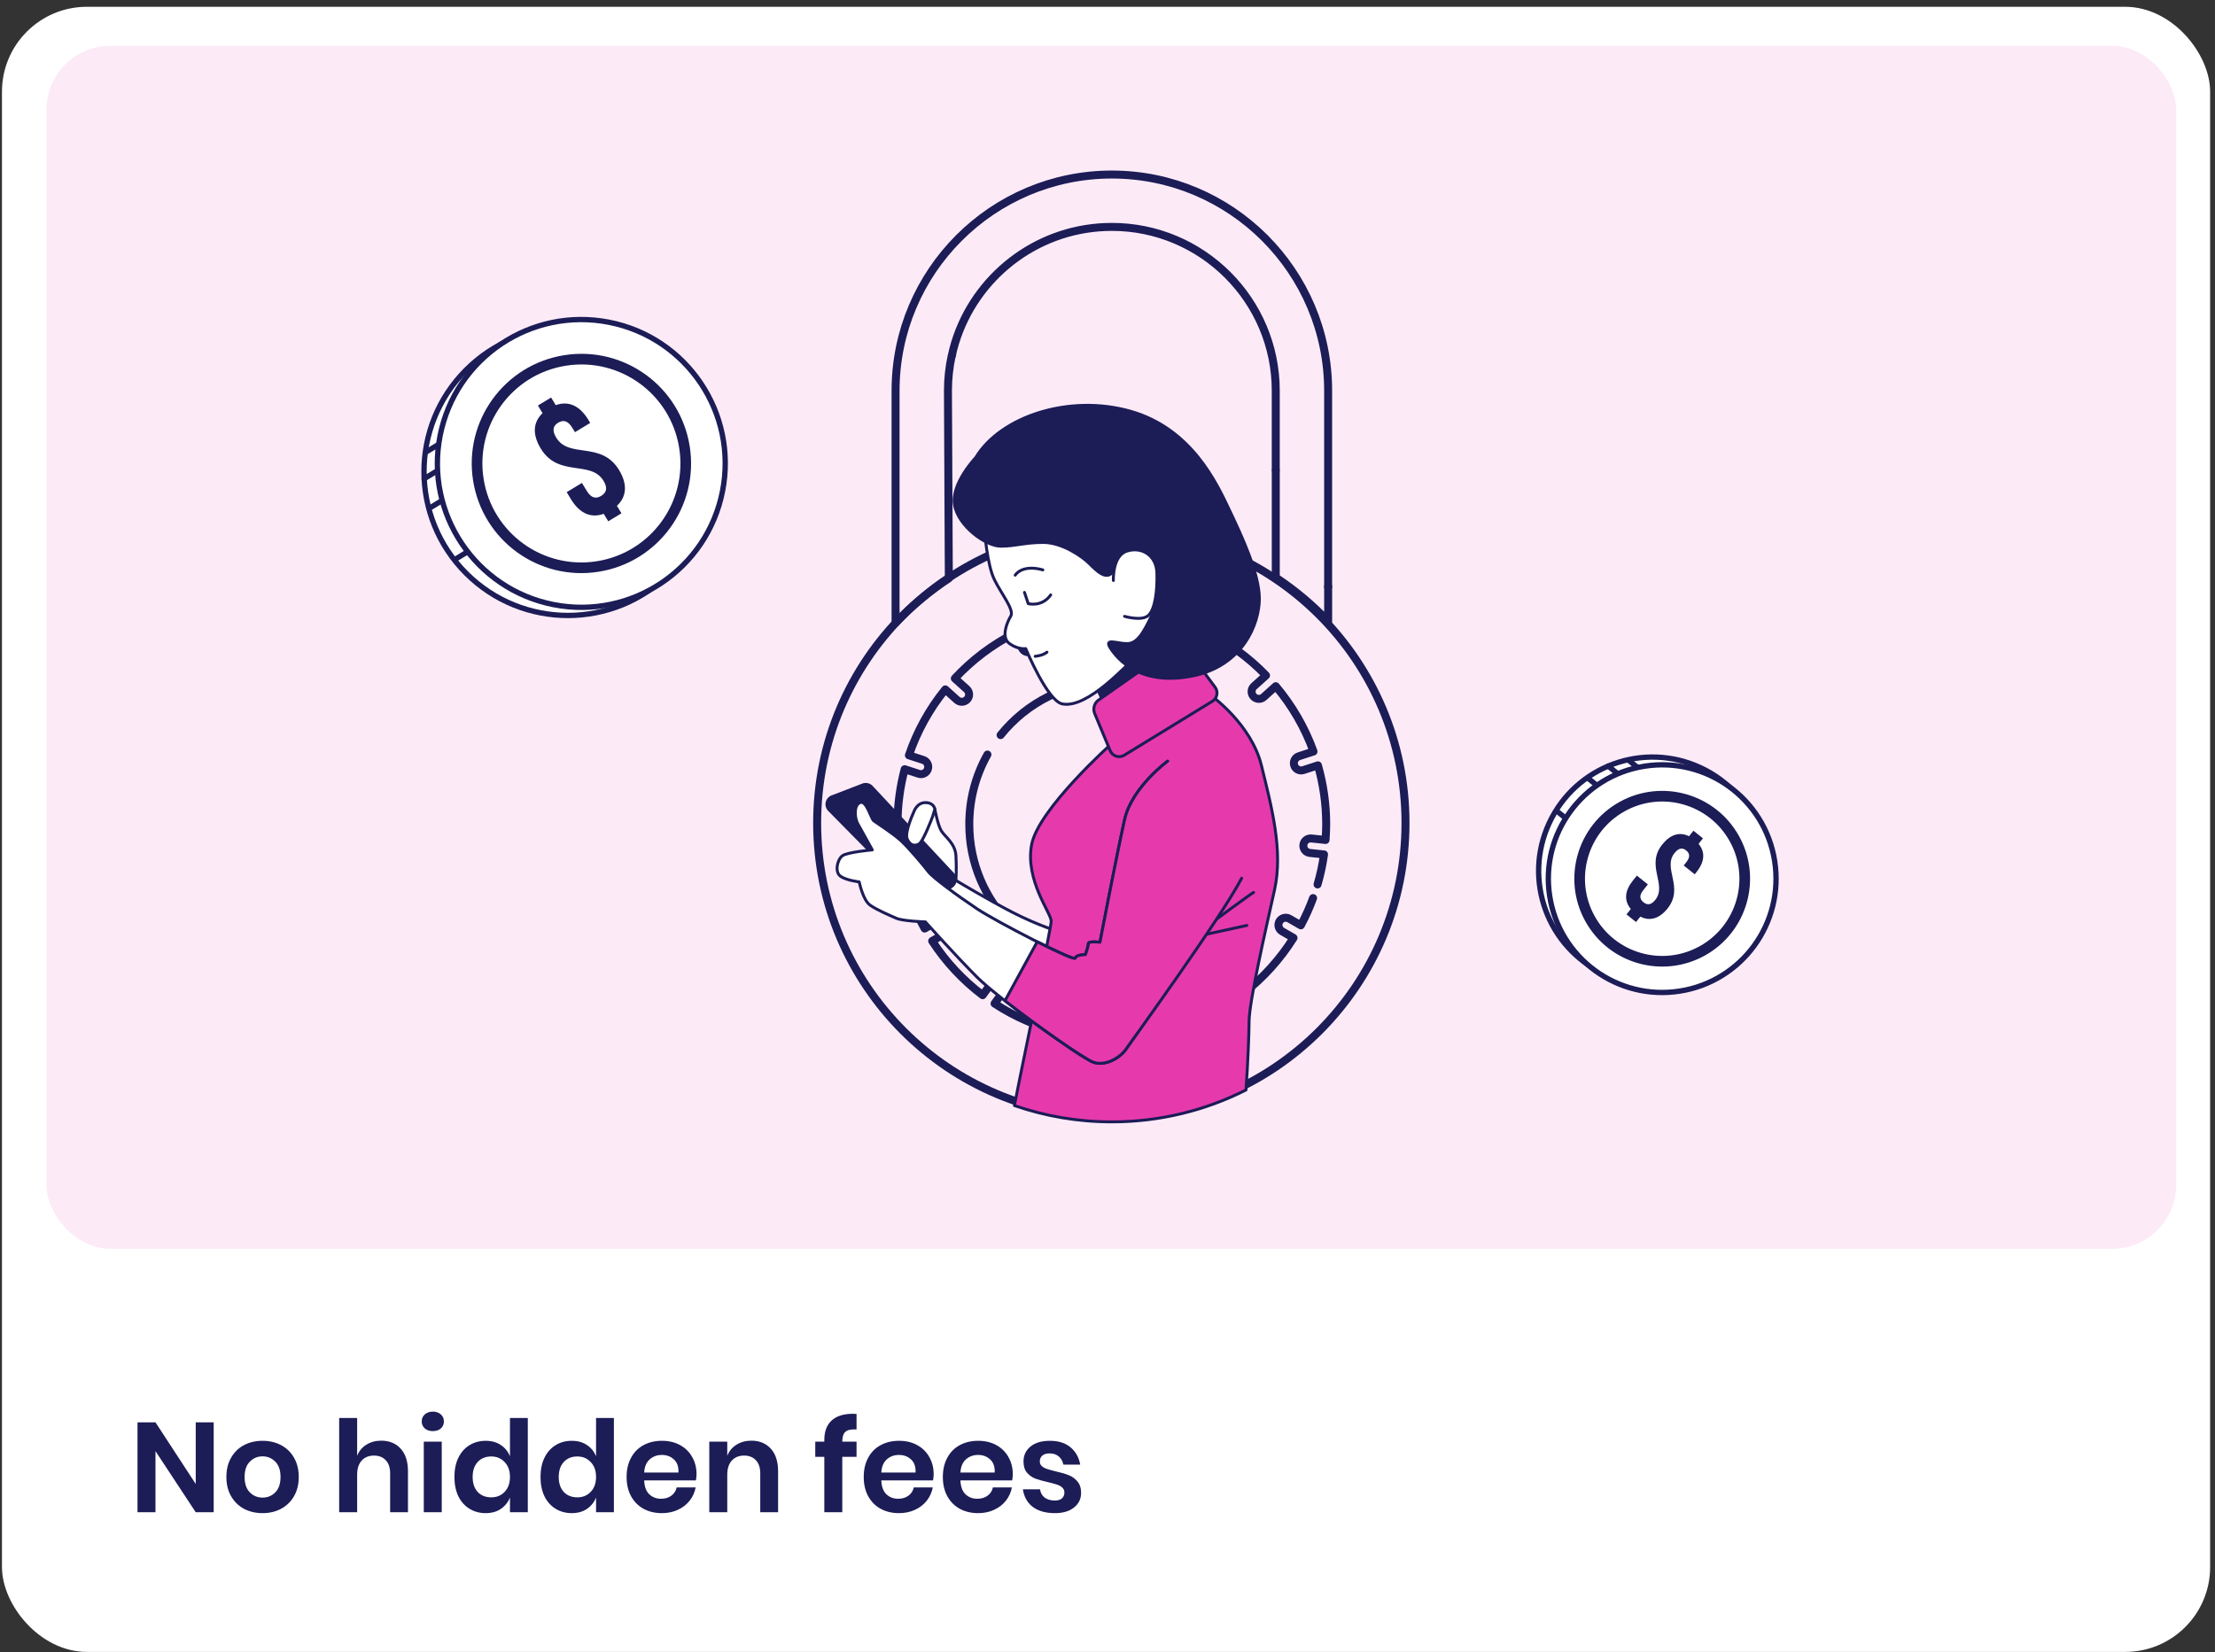 <svg width="260" height="194" viewBox="0 0 260 194" fill="none" xmlns="http://www.w3.org/2000/svg">
<rect x="0" y="0" width="260" height="194" fill="#333333" stroke="none"/>
<rect x="0.23" y="0.797" width="259.199" height="193.153" rx="9.969" fill="white"/>
<path d="M25.084 177.552H22.975L18.25 170.374V177.552H16.141V166.994H18.25L22.975 174.232V166.994H25.084V177.552ZM30.82 169.163C31.627 169.163 32.35 169.332 32.988 169.671C33.636 170.01 34.145 170.504 34.513 171.152C34.882 171.79 35.067 172.542 35.067 173.41C35.067 174.277 34.882 175.03 34.513 175.668C34.145 176.306 33.636 176.799 32.988 177.148C32.35 177.487 31.627 177.656 30.82 177.656C30.012 177.656 29.285 177.487 28.637 177.148C27.998 176.799 27.495 176.306 27.126 175.668C26.757 175.03 26.573 174.277 26.573 173.41C26.573 172.542 26.757 171.79 27.126 171.152C27.495 170.504 27.998 170.01 28.637 169.671C29.285 169.332 30.012 169.163 30.82 169.163ZM30.82 170.987C30.232 170.987 29.733 171.196 29.324 171.615C28.916 172.024 28.711 172.622 28.711 173.41C28.711 174.197 28.916 174.8 29.324 175.219C29.733 175.628 30.232 175.832 30.82 175.832C31.408 175.832 31.907 175.628 32.315 175.219C32.724 174.8 32.928 174.197 32.928 173.41C32.928 172.622 32.724 172.024 32.315 171.615C31.907 171.196 31.408 170.987 30.82 170.987ZM44.748 169.148C45.705 169.148 46.468 169.462 47.036 170.09C47.604 170.718 47.888 171.6 47.888 172.737V177.552H45.795V172.976C45.795 172.318 45.625 171.809 45.286 171.451C44.947 171.082 44.484 170.897 43.896 170.897C43.298 170.897 42.819 171.092 42.46 171.481C42.101 171.869 41.922 172.428 41.922 173.155V177.552H39.813V166.486H41.922V170.927C42.141 170.369 42.5 169.935 42.998 169.626C43.507 169.307 44.09 169.148 44.748 169.148ZM49.504 166.89C49.504 166.551 49.624 166.277 49.863 166.067C50.102 165.848 50.416 165.738 50.805 165.738C51.194 165.738 51.508 165.848 51.747 166.067C51.987 166.277 52.106 166.551 52.106 166.89C52.106 167.219 51.987 167.493 51.747 167.712C51.508 167.922 51.194 168.026 50.805 168.026C50.416 168.026 50.102 167.922 49.863 167.712C49.624 167.493 49.504 167.219 49.504 166.89ZM51.852 169.267V177.552H49.744V169.267H51.852ZM57.005 169.163C57.702 169.163 58.295 169.327 58.784 169.656C59.282 169.985 59.641 170.429 59.861 170.987V166.486H61.954V177.552H59.861V175.817C59.641 176.375 59.282 176.824 58.784 177.163C58.295 177.492 57.702 177.656 57.005 177.656C56.307 177.656 55.679 177.487 55.12 177.148C54.562 176.809 54.123 176.321 53.804 175.683C53.495 175.035 53.341 174.277 53.341 173.41C53.341 172.542 53.495 171.79 53.804 171.152C54.123 170.504 54.562 170.01 55.12 169.671C55.679 169.332 56.307 169.163 57.005 169.163ZM57.663 171.002C57.005 171.002 56.476 171.216 56.077 171.645C55.679 172.074 55.479 172.662 55.479 173.41C55.479 174.157 55.679 174.745 56.077 175.174C56.476 175.593 57.005 175.802 57.663 175.802C58.3 175.802 58.824 175.588 59.233 175.159C59.651 174.721 59.861 174.137 59.861 173.41C59.861 172.672 59.651 172.089 59.233 171.66C58.824 171.221 58.3 171.002 57.663 171.002ZM67.11 169.163C67.808 169.163 68.401 169.327 68.889 169.656C69.388 169.985 69.747 170.429 69.966 170.987V166.486H72.06V177.552H69.966V175.817C69.747 176.375 69.388 176.824 68.889 177.163C68.401 177.492 67.808 177.656 67.11 177.656C66.412 177.656 65.784 177.487 65.226 177.148C64.668 176.809 64.229 176.321 63.91 175.683C63.601 175.035 63.446 174.277 63.446 173.41C63.446 172.542 63.601 171.79 63.91 171.152C64.229 170.504 64.668 170.01 65.226 169.671C65.784 169.332 66.412 169.163 67.11 169.163ZM67.768 171.002C67.11 171.002 66.582 171.216 66.183 171.645C65.784 172.074 65.585 172.662 65.585 173.41C65.585 174.157 65.784 174.745 66.183 175.174C66.582 175.593 67.11 175.802 67.768 175.802C68.406 175.802 68.929 175.588 69.338 175.159C69.757 174.721 69.966 174.137 69.966 173.41C69.966 172.672 69.757 172.089 69.338 171.66C68.929 171.221 68.406 171.002 67.768 171.002ZM81.761 173.096C81.761 173.305 81.737 173.544 81.687 173.813H75.615C75.645 174.551 75.845 175.094 76.214 175.443C76.582 175.792 77.041 175.967 77.589 175.967C78.078 175.967 78.482 175.847 78.801 175.608C79.13 175.369 79.339 175.045 79.429 174.636H81.657C81.547 175.214 81.313 175.732 80.954 176.191C80.595 176.65 80.132 177.008 79.563 177.268C79.005 177.527 78.382 177.656 77.694 177.656C76.886 177.656 76.169 177.487 75.541 177.148C74.913 176.799 74.424 176.306 74.075 175.668C73.726 175.03 73.552 174.277 73.552 173.41C73.552 172.542 73.726 171.79 74.075 171.152C74.424 170.504 74.913 170.01 75.541 169.671C76.169 169.332 76.886 169.163 77.694 169.163C78.511 169.163 79.224 169.332 79.832 169.671C80.451 170.01 80.924 170.479 81.253 171.077C81.592 171.665 81.761 172.338 81.761 173.096ZM79.638 172.886C79.668 172.208 79.489 171.695 79.1 171.346C78.721 170.997 78.252 170.823 77.694 170.823C77.126 170.823 76.647 170.997 76.258 171.346C75.87 171.695 75.655 172.208 75.615 172.886H79.638ZM88.193 169.148C89.15 169.148 89.913 169.462 90.481 170.09C91.049 170.718 91.333 171.6 91.333 172.737V177.552H89.24V172.976C89.24 172.318 89.07 171.809 88.731 171.451C88.392 171.082 87.929 170.897 87.341 170.897C86.743 170.897 86.264 171.092 85.905 171.481C85.546 171.869 85.367 172.428 85.367 173.155V177.552H83.258V169.267H85.367V170.927C85.586 170.369 85.945 169.935 86.443 169.626C86.952 169.307 87.535 169.148 88.193 169.148ZM100.542 167.832C99.924 167.792 99.491 167.882 99.241 168.101C98.992 168.32 98.868 168.704 98.868 169.252V169.267H100.542V171.047H98.868V177.552H96.759V171.047H95.697V169.267H96.759V169.073C96.759 168.086 97.038 167.328 97.597 166.8C98.165 166.262 99.002 165.992 100.109 165.992C100.298 165.992 100.443 165.997 100.542 166.007V167.832ZM109.595 173.096C109.595 173.305 109.57 173.544 109.521 173.813H103.449C103.479 174.551 103.679 175.094 104.048 175.443C104.416 175.792 104.875 175.967 105.423 175.967C105.912 175.967 106.316 175.847 106.635 175.608C106.964 175.369 107.173 175.045 107.263 174.636H109.491C109.381 175.214 109.147 175.732 108.788 176.191C108.429 176.65 107.965 177.008 107.397 177.268C106.839 177.527 106.216 177.656 105.528 177.656C104.72 177.656 104.003 177.487 103.375 177.148C102.747 176.799 102.258 176.306 101.909 175.668C101.56 175.03 101.386 174.277 101.386 173.41C101.386 172.542 101.56 171.79 101.909 171.152C102.258 170.504 102.747 170.01 103.375 169.671C104.003 169.332 104.72 169.163 105.528 169.163C106.345 169.163 107.058 169.332 107.666 169.671C108.284 170.01 108.758 170.479 109.087 171.077C109.426 171.665 109.595 172.338 109.595 173.096ZM107.472 172.886C107.502 172.208 107.322 171.695 106.934 171.346C106.555 170.997 106.086 170.823 105.528 170.823C104.96 170.823 104.481 170.997 104.092 171.346C103.704 171.695 103.489 172.208 103.449 172.886H107.472ZM118.883 173.096C118.883 173.305 118.858 173.544 118.808 173.813H112.737C112.767 174.551 112.966 175.094 113.335 175.443C113.704 175.792 114.163 175.967 114.711 175.967C115.199 175.967 115.603 175.847 115.922 175.608C116.251 175.369 116.461 175.045 116.55 174.636H118.778C118.669 175.214 118.434 175.732 118.076 176.191C117.717 176.65 117.253 177.008 116.685 177.268C116.127 177.527 115.504 177.656 114.816 177.656C114.008 177.656 113.29 177.487 112.662 177.148C112.034 176.799 111.546 176.306 111.197 175.668C110.848 175.03 110.673 174.277 110.673 173.41C110.673 172.542 110.848 171.79 111.197 171.152C111.546 170.504 112.034 170.01 112.662 169.671C113.29 169.332 114.008 169.163 114.816 169.163C115.633 169.163 116.346 169.332 116.954 169.671C117.572 170.01 118.046 170.479 118.375 171.077C118.714 171.665 118.883 172.338 118.883 173.096ZM116.76 172.886C116.79 172.208 116.61 171.695 116.221 171.346C115.842 170.997 115.374 170.823 114.816 170.823C114.247 170.823 113.769 170.997 113.38 171.346C112.991 171.695 112.777 172.208 112.737 172.886H116.76ZM123.236 169.163C124.243 169.163 125.05 169.417 125.659 169.925C126.267 170.434 126.646 171.112 126.795 171.959H124.821C124.741 171.56 124.562 171.241 124.283 171.002C124.004 170.763 123.64 170.643 123.191 170.643C122.832 170.643 122.553 170.728 122.354 170.897C122.154 171.067 122.055 171.296 122.055 171.585C122.055 171.814 122.134 171.999 122.294 172.138C122.453 172.278 122.653 172.388 122.892 172.467C123.131 172.547 123.475 172.642 123.924 172.752C124.552 172.891 125.06 173.041 125.449 173.2C125.848 173.35 126.187 173.594 126.466 173.933C126.755 174.262 126.9 174.711 126.9 175.279C126.9 175.987 126.621 176.56 126.062 176.998C125.514 177.437 124.771 177.656 123.834 177.656C122.758 177.656 121.895 177.417 121.247 176.939C120.599 176.45 120.205 175.757 120.066 174.86H122.085C122.134 175.269 122.314 175.593 122.623 175.832C122.932 176.061 123.336 176.176 123.834 176.176C124.193 176.176 124.467 176.091 124.657 175.922C124.846 175.742 124.941 175.513 124.941 175.234C124.941 174.995 124.856 174.8 124.687 174.651C124.527 174.501 124.323 174.387 124.073 174.307C123.834 174.227 123.49 174.132 123.042 174.023C122.424 173.883 121.92 173.744 121.531 173.604C121.152 173.454 120.824 173.22 120.544 172.901C120.275 172.582 120.141 172.143 120.141 171.585C120.141 170.867 120.415 170.284 120.963 169.836C121.511 169.387 122.269 169.163 123.236 169.163Z" fill="#1C1C57"/>
<rect x="5.449" y="5.375" width="250" height="141.25" rx="7.5" fill="#FCEBF7"/>
<circle cx="130.449" cy="96.625" r="34.531" stroke="#1C1C57" stroke-width="0.938"/>
<path d="M154.658 103.841C154.991 102.699 155.246 101.522 155.416 100.318L153.754 100.143C153.285 100.094 152.945 99.674 152.994 99.205C153.044 98.736 153.462 98.394 153.933 98.445L155.595 98.62C155.64 98.008 155.67 97.392 155.67 96.769C155.67 94.371 155.328 92.055 154.702 89.859L152.993 90.414C152.905 90.442 152.817 90.456 152.729 90.456C152.369 90.456 152.035 90.227 151.917 89.866C151.771 89.417 152.017 88.936 152.465 88.79L154.182 88.232C153.163 85.406 151.651 82.818 149.752 80.565L148.341 81.836C148.177 81.983 147.973 82.055 147.77 82.055C147.536 82.055 147.304 81.96 147.135 81.773C146.819 81.422 146.848 80.882 147.198 80.567L148.607 79.299C146.544 77.163 144.112 75.387 141.406 74.085L140.602 75.891C140.46 76.209 140.148 76.398 139.822 76.398C139.705 76.398 139.587 76.374 139.475 76.323C139.044 76.132 138.85 75.627 139.041 75.196L139.84 73.404C137.131 72.321 134.191 71.697 131.113 71.625V73.608C131.113 74.08 130.731 74.462 130.259 74.462C129.788 74.462 129.405 74.08 129.405 73.608V71.638C126.335 71.771 123.406 72.45 120.718 73.587L121.517 75.382C121.709 75.813 121.515 76.317 121.084 76.509C120.971 76.56 120.853 76.583 120.737 76.583C120.41 76.583 120.098 76.394 119.957 76.077L119.171 74.312C116.498 75.665 114.098 77.478 112.079 79.652L113.471 80.906C113.822 81.222 113.85 81.762 113.534 82.112C113.366 82.299 113.133 82.395 112.899 82.395C112.696 82.395 112.492 82.322 112.328 82.175L110.959 80.942C109.108 83.225 107.653 85.838 106.689 88.679L108.368 89.225C108.817 89.37 109.062 89.852 108.916 90.3C108.799 90.661 108.464 90.891 108.104 90.891C108.017 90.891 107.928 90.877 107.84 90.849L106.192 90.313C105.646 92.374 105.352 94.537 105.352 96.77C105.352 97.546 105.392 98.312 105.461 99.07L107.09 98.899C107.558 98.847 107.979 99.19 108.028 99.659C108.077 100.128 107.737 100.548 107.268 100.598L105.671 100.766C106.142 103.721 107.13 106.503 108.536 109.02L109.856 108.258C110.265 108.021 110.787 108.162 111.022 108.57C111.258 108.978 111.118 109.501 110.71 109.737L109.42 110.482C111.015 112.93 113.021 115.085 115.346 116.844L116.19 115.682C116.468 115.301 117.002 115.217 117.383 115.493C117.765 115.77 117.849 116.304 117.572 116.686L116.744 117.825C119.145 119.398 121.831 120.57 124.707 121.249L124.997 119.888C125.095 119.426 125.55 119.132 126.009 119.23C126.471 119.328 126.765 119.781 126.667 120.243L126.381 121.586C127.726 121.808 129.104 121.93 130.511 121.93C132.059 121.93 133.572 121.783 135.043 121.515L134.752 120.148C134.654 119.687 134.949 119.234 135.41 119.136C135.869 119.038 136.325 119.332 136.423 119.793L136.713 121.158C139.579 120.431 142.249 119.213 144.627 117.598L143.77 116.418C143.493 116.037 143.578 115.503 143.959 115.226C144.341 114.949 144.875 115.033 145.152 115.415L146.003 116.586C148.301 114.787 150.278 112.599 151.835 110.118L150.492 109.343C150.084 109.107 149.944 108.585 150.179 108.177C150.415 107.768 150.938 107.628 151.346 107.864L152.695 108.643C153.246 107.616 153.727 106.547 154.132 105.441" stroke="#1C1C57" stroke-width="0.938" stroke-miterlimit="10" stroke-linecap="round" stroke-linejoin="round"/>
<path d="M115.907 88.592C114.55 91.01 113.777 93.799 113.777 96.768C113.777 106.011 121.269 113.503 130.512 113.503C139.755 113.503 147.247 106.011 147.247 96.768C147.247 87.526 139.755 80.033 130.512 80.033C125.228 80.033 120.517 82.482 117.45 86.306" stroke="#1C1C57" stroke-width="0.938" stroke-miterlimit="10" stroke-linecap="round" stroke-linejoin="round"/>
<path d="M149.75 55.171V45.879C149.75 35.27 141.119 26.64 130.51 26.64C122.145 26.64 115.01 32.005 112.366 39.474C112.366 39.474 111.889 40.809 111.756 41.688" stroke="#1C1C57" stroke-width="0.938" stroke-miterlimit="10" stroke-linecap="round" stroke-linejoin="round"/>
<path d="M155.898 68.911V45.879C155.898 31.881 144.509 20.492 130.51 20.492C116.512 20.492 105.123 31.881 105.123 45.879V73.131C106.964 71.186 109.131 69.384 111.375 67.902L111.271 45.879C111.271 44.468 111.423 43.091 111.713 41.766" stroke="#1C1C57" stroke-width="0.938" stroke-miterlimit="10" stroke-linecap="round" stroke-linejoin="round"/>
<path d="M149.752 55.26V58.78V67.807C151.995 69.29 154.058 71.023 155.9 72.968V70.558V68.846" stroke="#1C1C57" stroke-width="0.938" stroke-miterlimit="10" stroke-linecap="round" stroke-linejoin="round"/>
<path d="M109.733 95.003C109.733 95.003 110.075 96.882 110.502 97.565C110.929 98.248 112.124 99.016 112.21 100.468C112.295 101.919 112.21 103.371 112.21 103.371C112.21 103.371 115.881 105.591 118.869 107.128C121.858 108.665 124.419 109.433 124.419 109.433L123.566 116.52C123.566 116.52 114.515 110.201 112.38 108.238C110.246 106.274 108.282 104.054 107.94 103.969C107.599 103.883 104.867 100.126 104.781 99.699C104.696 99.272 106.062 98.419 106.489 98.504C106.916 98.589 107.428 97.565 107.684 96.711C107.94 95.857 107.94 94.832 108.538 94.832C109.136 94.832 109.733 95.003 109.733 95.003Z" fill="white" stroke="#1C1C57" stroke-width="0.342" stroke-miterlimit="10" stroke-linecap="round" stroke-linejoin="round"/>
<path d="M97.333 95.086L107.824 105.726C108.139 106.046 108.635 106.098 109.01 105.851L111.708 104.07C112.193 103.75 112.274 103.071 111.877 102.646L102.309 92.394C102.048 92.114 101.643 92.021 101.286 92.158L97.664 93.551C97.033 93.794 96.858 94.605 97.333 95.086Z" fill="#1C1C57" stroke="#1C1C57" stroke-width="0.342" stroke-miterlimit="10" stroke-linecap="round" stroke-linejoin="round"/>
<path d="M119.074 129.802C122.657 131.043 126.504 131.718 130.509 131.718C136.176 131.718 141.524 130.364 146.257 127.971C146.476 124.93 146.619 121.266 146.619 119.935C146.619 117.629 148.582 109.091 149.607 104.48C150.632 99.87 149.265 94.747 148.07 89.88C146.875 85.013 142.179 81.683 142.179 81.683L130.566 87.233C130.566 87.233 121.857 95.003 121.089 99.187C120.32 103.37 123.394 107.213 123.394 108.152C123.394 108.928 120.188 124.044 119.074 129.802Z" fill="#E63AAC" stroke="#1C1C57" stroke-width="0.342" stroke-miterlimit="10" stroke-linecap="round" stroke-linejoin="round"/>
<path d="M142.397 108.213C142.397 108.213 146.799 104.955 147.151 104.779" stroke="#1C1C57" stroke-width="0.342" stroke-miterlimit="10" stroke-linecap="round" stroke-linejoin="round"/>
<path d="M141.518 109.71L146.36 108.653" stroke="#1C1C57" stroke-width="0.342" stroke-miterlimit="10" stroke-linecap="round" stroke-linejoin="round"/>
<path d="M128.774 80.83L129.798 82.965L139.02 76.817L136.543 73.402L128.347 80.233L128.774 80.83Z" fill="#1C1C57" stroke="#1C1C57" stroke-width="0.342" stroke-miterlimit="10" stroke-linecap="round" stroke-linejoin="round"/>
<path d="M137.878 75.928L128.956 82.188C128.451 82.542 128.26 83.2 128.496 83.77L130.311 88.136C130.58 88.784 131.364 89.038 131.962 88.672L142.309 82.337C142.881 81.986 143.03 81.22 142.629 80.681L139.262 76.151C138.937 75.714 138.323 75.615 137.878 75.928Z" fill="#E63AAC" stroke="#1C1C57" stroke-width="0.342" stroke-miterlimit="10" stroke-linecap="round" stroke-linejoin="round"/>
<path d="M115.562 62.221C115.562 62.221 115.856 66.326 116.736 68.086C117.615 69.846 119.082 71.606 118.642 72.339C118.202 73.072 117.469 74.832 118.496 75.565C119.522 76.299 120.402 76.152 120.402 76.152C120.402 76.152 122.938 82.287 124.686 82.644C127.723 83.265 132.427 77.765 132.867 77.618C133.307 77.472 137.12 74.832 137.413 71.459C137.706 68.086 135.946 63.247 134.48 62.661C133.014 62.074 129.934 62.807 127.295 61.781C124.654 60.754 116.149 58.261 115.562 62.221Z" fill="white" stroke="#1C1C57" stroke-width="0.342" stroke-miterlimit="10" stroke-linecap="round" stroke-linejoin="round"/>
<path d="M120.255 69.553L120.695 70.873C120.695 70.873 122.308 71.313 123.334 69.846" stroke="#1C1C57" stroke-width="0.342" stroke-miterlimit="10" stroke-linecap="round" stroke-linejoin="round"/>
<path d="M119.166 67.531C119.166 67.531 119.925 66.219 122.41 66.91" stroke="#1C1C57" stroke-width="0.342" stroke-miterlimit="10" stroke-linecap="round" stroke-linejoin="round"/>
<path d="M121.512 77.055C121.512 77.055 122.409 76.986 122.892 76.572" stroke="#1C1C57" stroke-width="0.342" stroke-miterlimit="10" stroke-linecap="round" stroke-linejoin="round"/>
<path d="M114.537 53.717C114.537 53.717 111.604 56.797 112.044 59.29C112.484 61.782 115.71 64.129 117.47 64.129C119.23 64.129 120.256 63.689 122.456 63.689C124.655 63.689 127.001 65.302 127.882 66.182C128.761 67.061 129.935 68.235 130.668 67.061C131.401 65.888 130.961 64.862 133.894 65.155C136.827 65.448 136.24 69.994 135.214 72.194C134.187 74.394 133.454 75.567 132.281 75.567C131.108 75.567 129.495 74.833 130.374 76.153C131.254 77.473 133.894 80.553 139.906 79.38C145.919 78.206 147.825 73.221 147.825 70.288C147.825 67.355 145.772 62.956 144.306 59.876C142.839 56.796 139.906 50.344 132.721 48.291C125.535 46.238 117.47 48.878 114.537 53.717Z" fill="#1C1C57" stroke="#1C1C57" stroke-width="0.342" stroke-miterlimit="10" stroke-linecap="round" stroke-linejoin="round"/>
<path d="M130.691 68.154C130.691 68.154 130.553 65.256 132.278 64.704C134.003 64.152 135.728 65.187 135.797 67.257C135.866 69.327 135.59 71.467 134.831 72.226C134.072 72.985 132.002 72.364 132.002 72.364" fill="white"/>
<path d="M130.691 68.154C130.691 68.154 130.553 65.256 132.278 64.704C134.003 64.152 135.728 65.187 135.797 67.257C135.866 69.327 135.59 71.467 134.831 72.226C134.072 72.985 132.002 72.364 132.002 72.364" stroke="#1C1C57" stroke-width="0.342" stroke-miterlimit="10" stroke-linecap="round" stroke-linejoin="round"/>
<path d="M137.058 89.368C137.058 89.368 132.874 92.442 132.02 96.199C131.166 99.956 129.117 110.629 129.117 110.629C129.117 110.629 127.751 110.458 127.751 110.799C127.751 111.141 127.409 112.08 127.409 112.08C127.409 112.08 126.299 112.08 126.214 112.507C126.129 112.934 116.992 108.238 114.687 106.701C112.382 105.164 109.479 103.029 108.966 102.346C108.454 101.663 106.661 99.529 105.722 98.675C104.783 97.821 102.904 96.626 102.563 96.37C102.221 96.113 101.709 93.894 100.94 94.235C100.172 94.576 100.343 96.113 100.684 96.711C101.026 97.309 102.392 99.785 102.392 99.785C102.392 99.785 99.489 100.041 98.891 100.468C98.293 100.895 97.952 102.346 98.635 102.859C99.318 103.371 100.855 103.542 100.855 103.542C100.855 103.542 101.282 105.676 102.136 106.274C102.99 106.872 104.441 107.469 105.21 107.811C105.978 108.152 108.625 108.238 108.625 108.238C108.625 108.238 112.211 112.251 114.687 114.727C117.163 117.203 126.897 124.205 128.348 124.717C129.8 125.229 131.508 124.119 132.105 123.265C132.703 122.411 142.693 108.323 145.084 103.627" fill="white"/>
<path d="M137.058 89.368C137.058 89.368 132.874 92.442 132.02 96.199C131.166 99.956 129.117 110.629 129.117 110.629C129.117 110.629 127.751 110.458 127.751 110.799C127.751 111.141 127.409 112.08 127.409 112.08C127.409 112.08 126.299 112.08 126.214 112.507C126.129 112.934 116.992 108.238 114.687 106.701C112.382 105.164 109.479 103.029 108.966 102.346C108.454 101.663 106.661 99.529 105.722 98.675C104.783 97.821 102.904 96.626 102.563 96.37C102.221 96.113 101.709 93.894 100.94 94.235C100.172 94.576 100.343 96.113 100.684 96.711C101.026 97.309 102.392 99.785 102.392 99.785C102.392 99.785 99.489 100.041 98.891 100.468C98.293 100.895 97.952 102.346 98.635 102.859C99.318 103.371 100.855 103.542 100.855 103.542C100.855 103.542 101.282 105.676 102.136 106.274C102.99 106.872 104.441 107.469 105.21 107.811C105.978 108.152 108.625 108.238 108.625 108.238C108.625 108.238 112.211 112.251 114.687 114.727C117.163 117.203 126.897 124.205 128.348 124.717C129.8 125.229 131.508 124.119 132.105 123.265C132.703 122.411 142.693 108.323 145.084 103.627" stroke="#1C1C57" stroke-width="0.342" stroke-miterlimit="10" stroke-linecap="round" stroke-linejoin="round"/>
<path d="M137.057 89.368C137.057 89.368 132.873 92.442 132.019 96.199C131.165 99.956 129.116 110.629 129.116 110.629C129.116 110.629 127.75 110.458 127.75 110.799C127.75 111.141 127.409 112.08 127.409 112.08C127.409 112.08 126.299 112.08 126.213 112.507C126.173 112.707 124.135 111.778 121.747 110.575L117.965 117.498C121.807 120.505 127.287 124.342 128.348 124.717C129.799 125.229 131.507 124.119 132.105 123.265C132.692 122.425 143.163 108.02 145.753 103.105" fill="#E63AAC"/>
<path d="M137.057 89.368C137.057 89.368 132.873 92.442 132.019 96.199C131.165 99.956 129.116 110.629 129.116 110.629C129.116 110.629 127.75 110.458 127.75 110.799C127.75 111.141 127.409 112.08 127.409 112.08C127.409 112.08 126.299 112.08 126.213 112.507C126.173 112.707 124.135 111.778 121.747 110.575L117.965 117.498C121.807 120.505 127.287 124.342 128.348 124.717C129.799 125.229 131.507 124.119 132.105 123.265C132.692 122.425 143.163 108.02 145.753 103.105" stroke="#1C1C57" stroke-width="0.342" stroke-miterlimit="10" stroke-linecap="round" stroke-linejoin="round"/>
<path d="M109.477 95.857C109.477 95.857 108.367 98.845 107.854 99.101C107.342 99.357 106.83 99.272 106.488 98.504C106.147 97.735 107.257 95.344 107.257 95.344C107.257 95.344 107.598 94.234 108.623 94.234C109.647 94.234 109.733 95.003 109.733 95.003L109.477 95.857Z" fill="white" stroke="#1C1C57" stroke-width="0.342" stroke-miterlimit="10" stroke-linecap="round" stroke-linejoin="round"/>
<path d="M78.629 67.294C85.216 60.686 85.199 49.989 78.591 43.403C71.983 36.816 61.287 36.833 54.7 43.441C48.113 50.049 48.13 60.745 54.738 67.332C61.346 73.919 72.043 73.902 78.629 67.294Z" fill="white" stroke="#1C1C57" stroke-width="0.625" stroke-miterlimit="10" stroke-linecap="round" stroke-linejoin="round"/>
<path d="M51.624 52.093L50.041 53.055" stroke="#1C1C57" stroke-width="0.625" stroke-miterlimit="10" stroke-linecap="round" stroke-linejoin="round"/>
<path d="M51.251 55.321L49.79 56.209" stroke="#1C1C57" stroke-width="0.625" stroke-miterlimit="10" stroke-linecap="round" stroke-linejoin="round"/>
<path d="M51.979 58.713L50.64 59.527" stroke="#1C1C57" stroke-width="0.625" stroke-miterlimit="10" stroke-linecap="round" stroke-linejoin="round"/>
<path d="M55.091 64.659L53.508 65.621" stroke="#1C1C57" stroke-width="0.625" stroke-miterlimit="10" stroke-linecap="round" stroke-linejoin="round"/>
<path d="M84.81 57.672C86.611 48.517 80.649 39.637 71.495 37.837C62.341 36.037 53.461 41.998 51.66 51.153C49.86 60.307 55.822 69.187 64.976 70.987C74.13 72.787 83.01 66.826 84.81 57.672Z" fill="white" stroke="#1C1C57" stroke-width="0.625" stroke-miterlimit="10" stroke-linecap="round" stroke-linejoin="round"/>
<path d="M80.344 52.508C79.291 45.826 73.02 41.264 66.339 42.318C59.658 43.371 55.095 49.642 56.149 56.323C57.203 63.005 63.473 67.567 70.154 66.513C76.836 65.46 81.398 59.189 80.344 52.508Z" fill="white" stroke="#1C1C57" stroke-width="1.25" stroke-miterlimit="10" stroke-linecap="round" stroke-linejoin="round"/>
<path d="M63.686 48.507L63.142 47.613L64.69 46.672L65.234 47.567C66.743 47.027 68.058 47.641 69.051 49.276L69.281 49.654L67.491 50.741L67.188 50.242C66.665 49.383 66.123 49.264 65.521 49.63C64.918 49.995 64.773 50.531 65.296 51.392C66.801 53.869 70.573 51.742 72.664 55.184C73.657 56.819 73.588 58.296 72.414 59.386L72.947 60.264L71.399 61.204L70.865 60.327C69.339 60.877 68.013 60.246 67.02 58.612L66.519 57.785L68.308 56.699L68.882 57.645C69.405 58.505 69.971 58.585 70.573 58.219C71.175 57.853 71.365 57.313 70.843 56.453C69.338 53.976 65.566 56.103 63.475 52.661C62.494 51.044 62.538 49.604 63.686 48.507Z" fill="#1C1C57"/>
<path d="M188.361 114.381C195.059 117.482 203.003 114.566 206.103 107.867C209.204 101.169 206.288 93.226 199.59 90.125C192.891 87.024 184.948 89.941 181.847 96.639C178.746 103.337 181.663 111.281 188.361 114.381Z" fill="white" stroke="#1C1C57" stroke-width="0.625" stroke-miterlimit="10" stroke-linecap="round" stroke-linejoin="round"/>
<path d="M192.324 90.189L191.18 89.274" stroke="#1C1C57" stroke-width="0.625" stroke-miterlimit="10" stroke-linecap="round" stroke-linejoin="round"/>
<path d="M189.824 90.788L188.768 89.943" stroke="#1C1C57" stroke-width="0.625" stroke-miterlimit="10" stroke-linecap="round" stroke-linejoin="round"/>
<path d="M187.502 92.25L186.534 91.476" stroke="#1C1C57" stroke-width="0.625" stroke-miterlimit="10" stroke-linecap="round" stroke-linejoin="round"/>
<path d="M183.928 96.175L182.784 95.26" stroke="#1C1C57" stroke-width="0.625" stroke-miterlimit="10" stroke-linecap="round" stroke-linejoin="round"/>
<path d="M197.188 116.363C204.479 115.215 209.459 108.375 208.312 101.084C207.164 93.793 200.324 88.813 193.033 89.96C185.742 91.108 180.762 97.948 181.909 105.239C183.057 112.53 189.897 117.51 197.188 116.363Z" fill="white" stroke="#1C1C57" stroke-width="0.625" stroke-miterlimit="10" stroke-linecap="round" stroke-linejoin="round"/>
<path d="M199.814 111.642C204.492 109.046 206.18 103.148 203.584 98.469C200.987 93.791 195.089 92.103 190.411 94.699C185.732 97.296 184.044 103.194 186.64 107.872C189.237 112.551 195.135 114.239 199.814 111.642Z" fill="white" stroke="#1C1C57" stroke-width="1.25" stroke-miterlimit="10" stroke-linecap="round" stroke-linejoin="round"/>
<path d="M198.262 98.181L198.779 97.534L199.898 98.43L199.381 99.076C200.192 100.051 200.093 101.195 199.147 102.376L198.929 102.65L197.635 101.615L197.923 101.254C198.421 100.633 198.362 100.197 197.926 99.849C197.491 99.501 197.054 99.538 196.556 100.161C195.124 101.951 197.728 104.177 195.738 106.665C194.793 107.846 193.677 108.196 192.547 107.62L192.04 108.254L190.921 107.359L191.428 106.725C190.605 105.74 190.714 104.583 191.659 103.402L192.137 102.805L193.43 103.839L192.883 104.523C192.386 105.144 192.48 105.587 192.915 105.935C193.351 106.283 193.803 106.278 194.3 105.656C195.733 103.866 193.128 101.64 195.118 99.152C196.054 97.984 197.136 97.626 198.262 98.181Z" fill="#1C1C57"/>
</svg>
